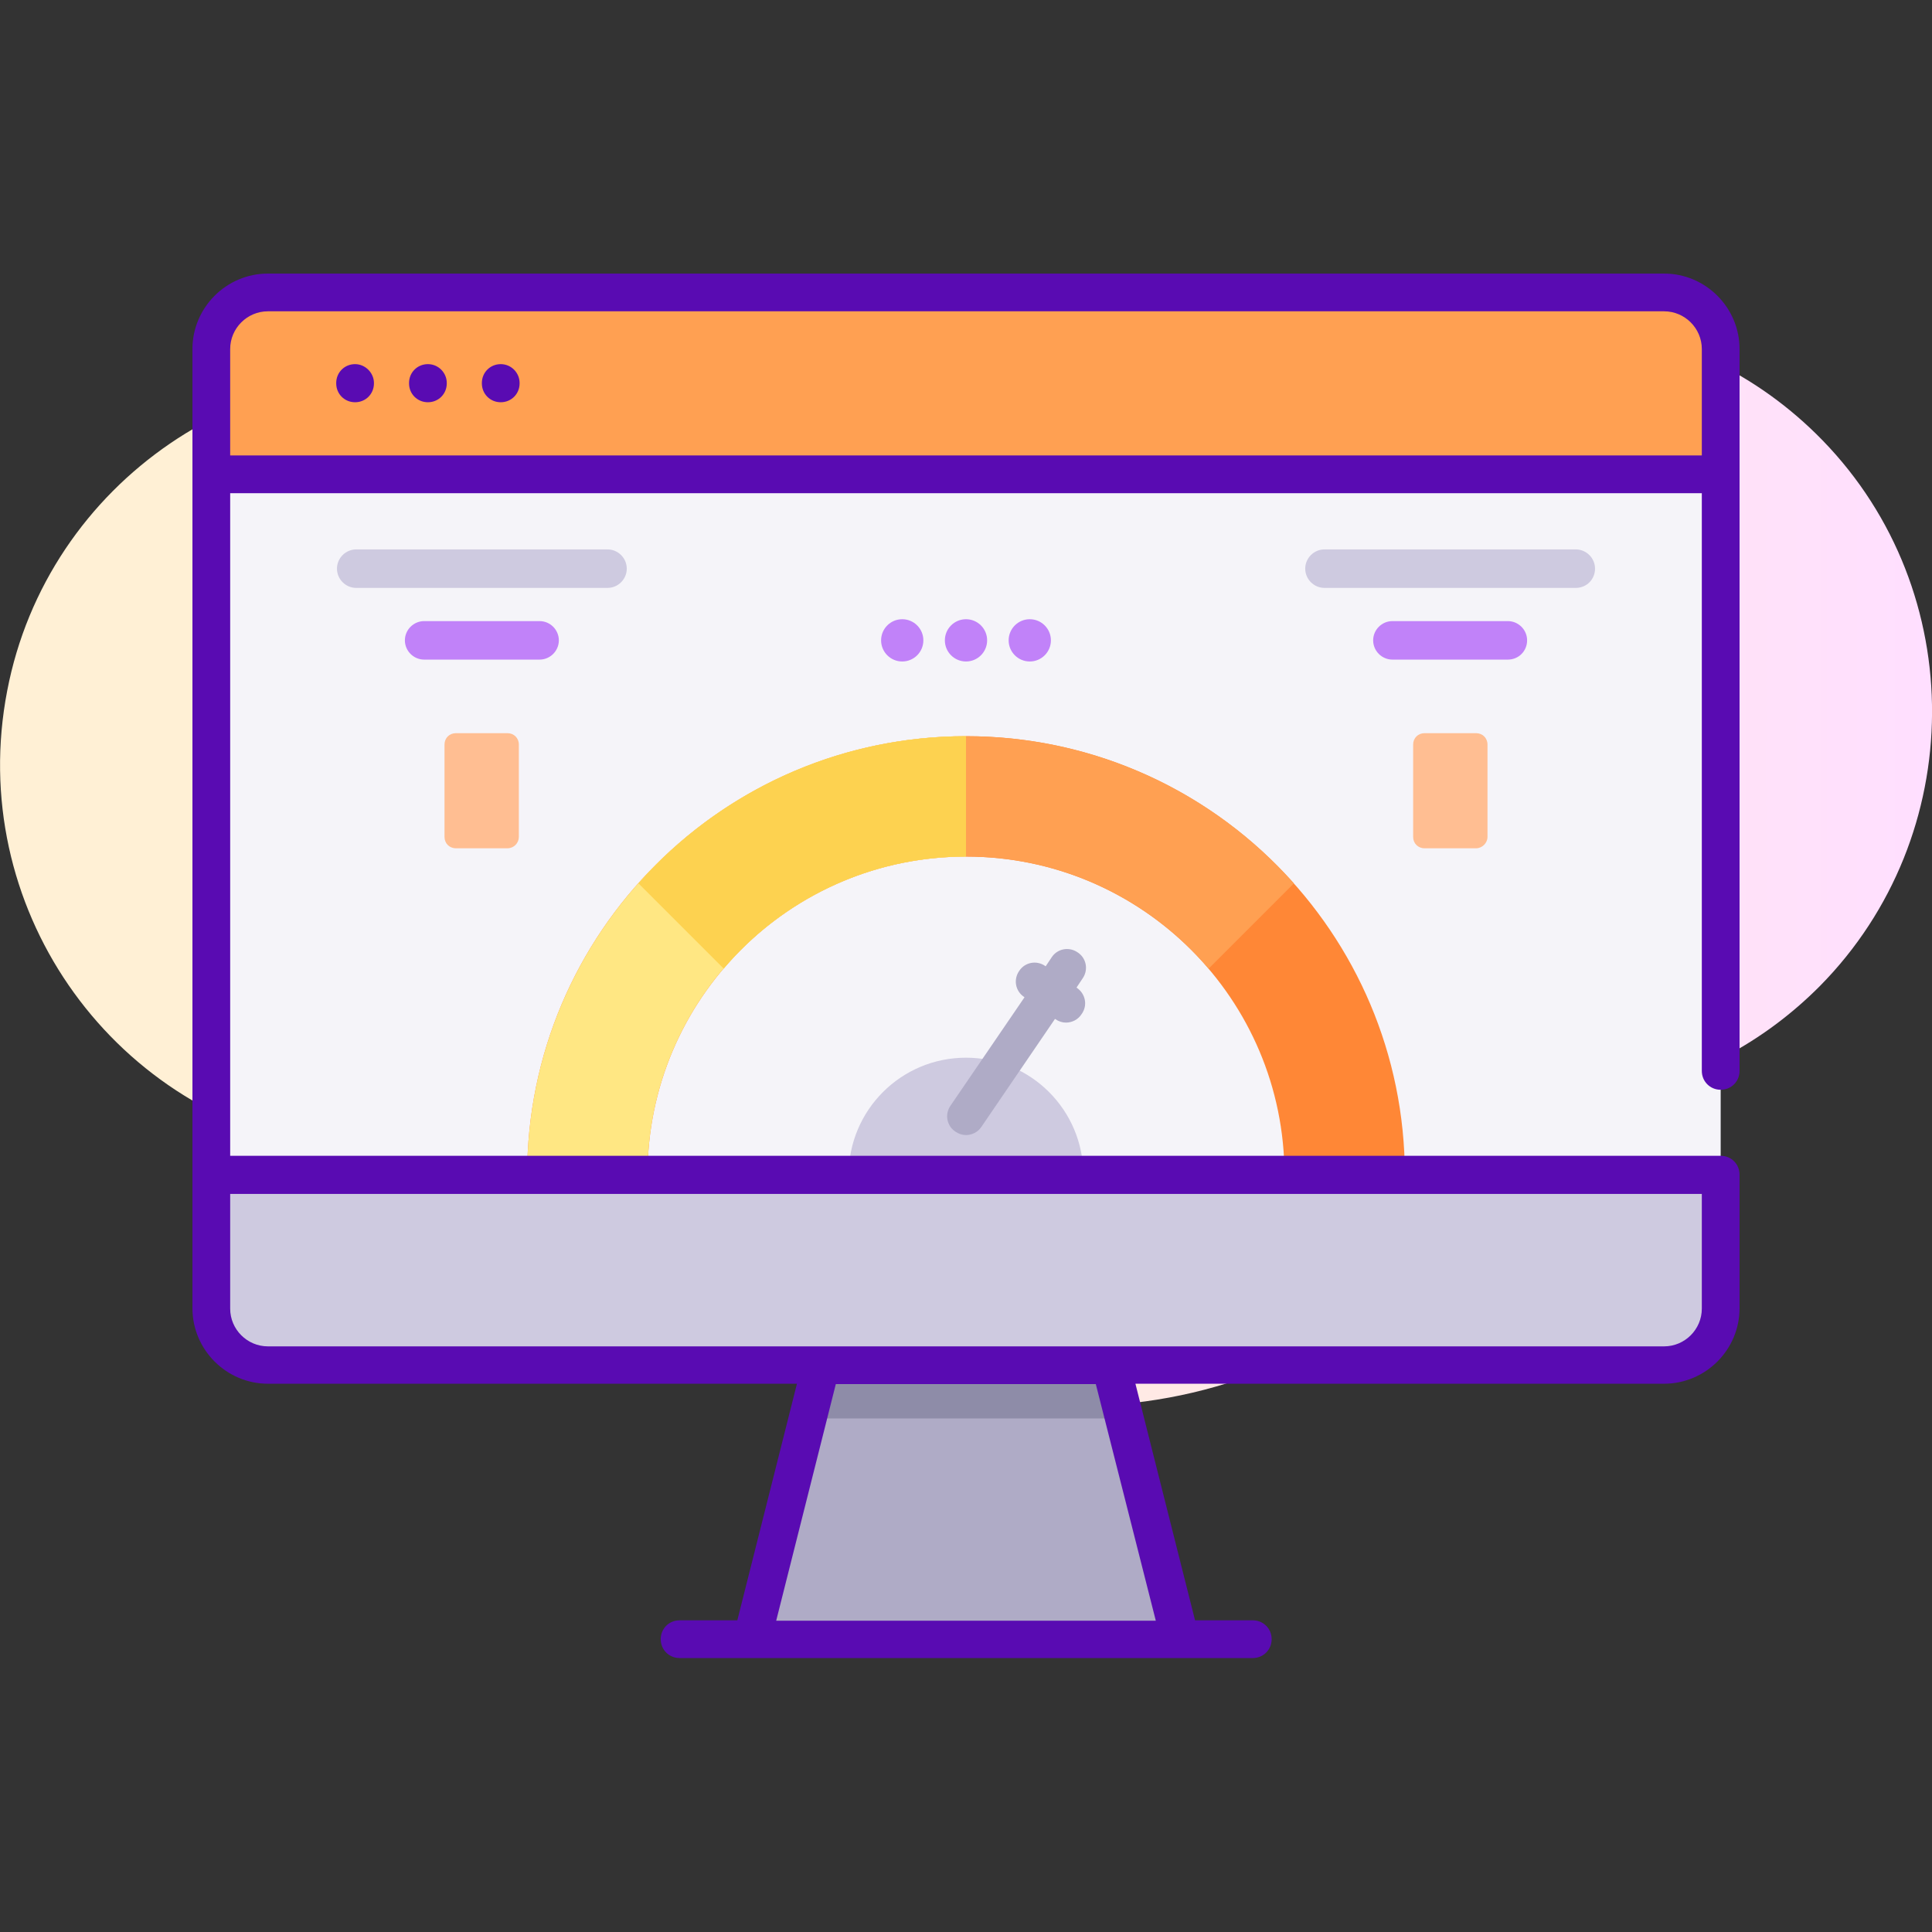 <?xml version="1.0" encoding="utf-8"?>
<!-- Generator: Adobe Illustrator 24.1.0, SVG Export Plug-In . SVG Version: 6.00 Build 0)  -->
<svg version="1.1" id="Capa_1" xmlns="http://www.w3.org/2000/svg" xmlns:xlink="http://www.w3.org/1999/xlink" x="0px" y="0px"
	 viewBox="0 0 512 512" style="enable-background:new 0 0 512 512;" xml:space="preserve">
<rect x="0" y="0" width="512" height="512" fill="#333333" stroke="none"/>
<style type="text/css">
	.st0{fill:url(#SVGID_1_);}
	.st1{fill:#AFABC6;}
	.st2{fill:#8E8CA8;}
	.st3{fill:#F5F4F9;}
	.st4{fill:#CECAE0;}
	.st5{fill:#FFA052;}
	.st6{fill:#FF8736;}
	.st7{fill:#FFE783;}
	.st8{fill:#FDD250;}
	.st9{fill:#C182F9;}
	.st10{fill:#FFBE92;}
	.st11{fill:#590BB2;}
</style>
<g>
	
		<linearGradient id="SVGID_1_" gradientUnits="userSpaceOnUse" x1="175.918" y1="285.011" x2="833.668" y2="285.011" gradientTransform="matrix(1 0 0 -1 0 514)">
		<stop  offset="7.011211e-04" style="stop-color:#FFF0D5"/>
		<stop  offset="0.511" style="stop-color:#FFDFFF"/>
		<stop  offset="1" style="stop-color:#D9CEFF"/>
	</linearGradient>
	<path class="st0" d="M483,116.7c-34.9-35.9-89.5-40.9-129.8-14.9c-11.5,7.4-25.4,9.9-38.7,6.9c-31.6-7-64.6-2.2-92.7,13
		c-18.9,10.3-41.9,8.5-59.6-3.8c-11.7-8.2-25.3-14-40.3-16.8C66.4,91,12.5,127.7,1.9,183.1c-10.9,56.6,26.6,111,83.2,121.1
		c13.8,2.5,27.5,2,40.4-0.8c20.9-4.6,42.8,3.1,56.3,19.8c8.5,10.5,18.8,19.9,30.8,27.7c61.7,40.3,144.4,22.9,184.7-38.8
		c0-0.1,0.1-0.1,0.1-0.2c7.4-11.3,18.9-19.4,32.1-22.1c19.4-3.9,37.8-13.4,52.8-28.5C521.6,221.5,522,156.8,483,116.7z"/>
	<path class="st1" d="M312.7,434.5H199.3l22.7-89.9H290L312.7,434.5z"/>
	<path class="st2" d="M297.9,375.9h-83.9l7.9-31.3H290L297.9,375.9z"/>
	<path class="st3" d="M456,92.5v254.3c0,8.3-6.7,15-15,15H71c-8.3,0-15-6.7-15-15V92.5c0-8.3,6.7-15,15-15h370
		C449.3,77.5,456,84.2,456,92.5L456,92.5z"/>
	<path class="st4" d="M224.9,311.4c0-17.2,13.9-31.1,31.1-31.1s31.1,13.9,31.1,31.1H224.9z"/>
	<path class="st5" d="M456,125.7V92.5c0-8.3-6.7-15-15-15H71c-8.3,0-15,6.7-15,15v33.2H456z"/>
	<path class="st4" d="M56,311.4v35.4c0,8.3,6.7,15,15,15h370c8.3,0,15-6.7,15-15v-35.4H56z"/>
	<path class="st6" d="M340.4,311.4c0-46.6-37.8-84.4-84.4-84.4s-84.4,37.8-84.4,84.4h-31.9c0-64.2,52.1-116.3,116.3-116.3
		s116.3,52.1,116.3,116.3H340.4z"/>
	<path class="st7" d="M256,227c-46.6,0-84.4,37.8-84.4,84.4h-31.9c0-64.2,52.1-116.3,116.3-116.3V227z"/>
	<path class="st5" d="M342.9,234.1l-22.6,22.6C304.8,238.5,281.7,227,256,227v-31.9C290.5,195.1,321.6,210.1,342.9,234.1z"/>
	<path class="st8" d="M256,195.1V227c-25.7,0-48.8,11.5-64.2,29.7l-22.6-22.6C190.4,210.1,221.5,195.1,256,195.1z"/>
	<path class="st1" d="M285.4,261.8l-0.1-0.1l1.6-2.4c1.6-2.3,1-5.4-1.3-6.9c-2.3-1.6-5.4-1-6.9,1.3l-1.6,2.4l-0.1-0.1
		c-2.3-1.6-5.4-1-6.9,1.3c-1.6,2.3-1,5.4,1.3,6.9l0.1,0.1L251.9,293c-1.6,2.3-1,5.4,1.3,6.9c0.9,0.6,1.8,0.9,2.8,0.9
		c1.6,0,3.2-0.8,4.1-2.2l19.5-28.6l0.1,0.1c0.9,0.6,1.8,0.9,2.8,0.9c1.6,0,3.2-0.8,4.1-2.2C288.3,266.5,287.7,263.4,285.4,261.8z"/>
	<path class="st4" d="M161,155.8H94.4c-2.8,0-5.1-2.3-5.1-5.1s2.3-5.1,5.1-5.1H161c2.8,0,5.1,2.3,5.1,5.1
		C166.1,153.5,163.8,155.8,161,155.8z"/>
	<path class="st9" d="M143,174.8h-30.6c-2.8,0-5.1-2.3-5.1-5.1s2.3-5.1,5.1-5.1H143c2.8,0,5.1,2.3,5.1,5.1
		C148.1,172.5,145.8,174.8,143,174.8z"/>
	<path class="st4" d="M417.6,155.8H351c-2.8,0-5.1-2.3-5.1-5.1s2.3-5.1,5.1-5.1h66.6c2.8,0,5.1,2.3,5.1,5.1S420.5,155.8,417.6,155.8
		z"/>
	<path class="st9" d="M399.6,174.8H369c-2.8,0-5.1-2.3-5.1-5.1s2.3-5.1,5.1-5.1h30.6c2.8,0,5.1,2.3,5.1,5.1S402.5,174.8,399.6,174.8
		z"/>
	<path class="st10" d="M134.5,224.8h-13.7c-1.7,0-3-1.3-3-3v-24.5c0-1.7,1.3-3,3-3h13.7c1.7,0,3,1.3,3,3v24.5
		C137.5,223.4,136.2,224.8,134.5,224.8z"/>
	<path class="st10" d="M391.2,224.8h-13.7c-1.7,0-3-1.3-3-3v-24.5c0-1.7,1.3-3,3-3h13.7c1.7,0,3,1.3,3,3v24.5
		C394.2,223.4,392.8,224.8,391.2,224.8z"/>
	<circle class="st9" cx="272.9" cy="169.7" r="5.6"/>
	<circle class="st9" cx="256" cy="169.7" r="5.6"/>
	<circle class="st9" cx="239.1" cy="169.7" r="5.6"/>
	<g>
		<path class="st11" d="M94.1,96.5c-2.8,0-5,2.2-5,5v0.1c0,2.8,2.2,5,5,5s5-2.2,5-5v-0.1C99.1,98.8,96.8,96.5,94.1,96.5z"/>
		<path class="st11" d="M113.4,96.5c-2.8,0-5,2.2-5,5v0.1c0,2.8,2.2,5,5,5s5-2.2,5-5v-0.1C118.4,98.8,116.2,96.5,113.4,96.5z"/>
		<path class="st11" d="M132.7,96.5c-2.8,0-5,2.2-5,5v0.1c0,2.8,2.2,5,5,5s5-2.2,5-5v-0.1C137.7,98.8,135.5,96.5,132.7,96.5z"/>
		<path class="st11" d="M441,72.5H71c-11,0-20,9-20,20v254.2c0,11,9,20,20,20h140.2l-15.8,62.7h-15.3c-2.8,0-5,2.2-5,5s2.2,5,5,5
			h151.9c2.8,0,5-2.2,5-5s-2.2-5-5-5h-15.3l-15.8-62.7H441c11,0,20-9,20-20v-35.4c0-2.8-2.2-5-5-5c-0.1,0-0.2,0-0.3,0
			c-0.1,0-0.2,0-0.3,0H61V130.7h390v153.1c0,2.8,2.2,5,5,5s5-2.2,5-5V92.5C461,81.5,452,72.5,441,72.5L441,72.5z M306.3,429.5H205.7
			l15.8-62.7h68.9L306.3,429.5z M451,316.4v30.4c0,5.5-4.5,10-10,10H71c-5.5,0-10-4.5-10-10v-30.4H451z M61,120.7V92.5
			c0-5.5,4.5-10,10-10h370c5.5,0,10,4.5,10,10v28.2L61,120.7L61,120.7z"/>
	</g>
</g>
</svg>
